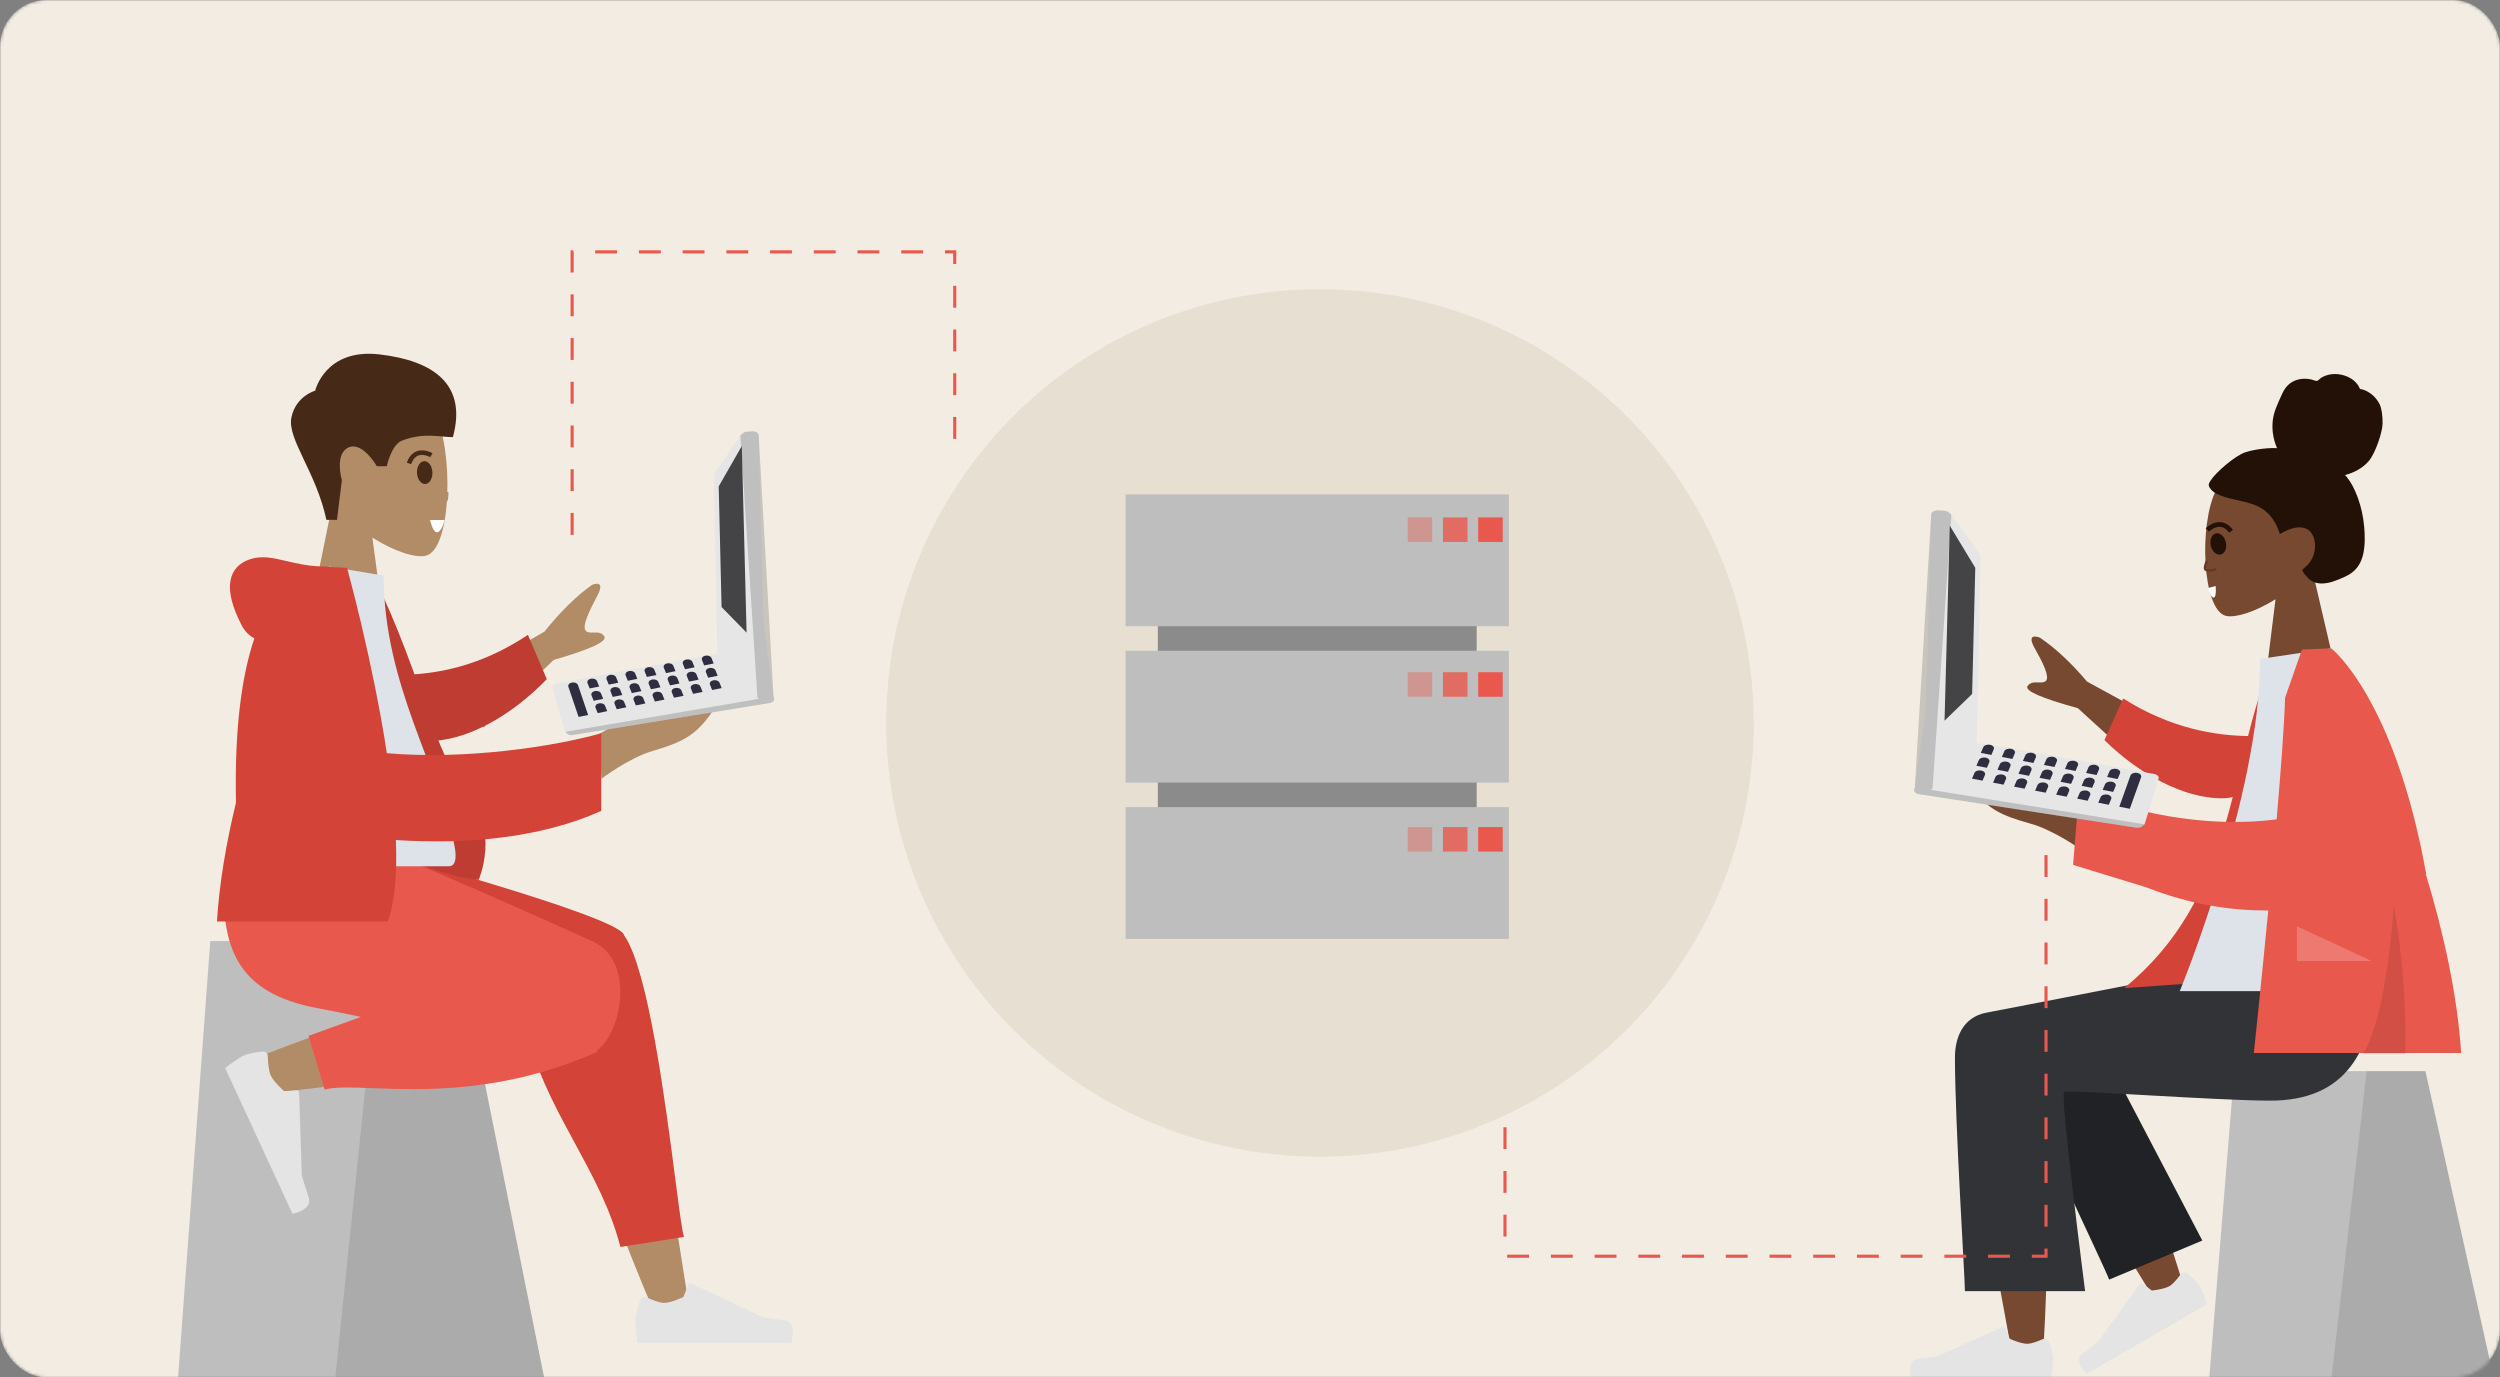<svg width="804" height="443" viewBox="0 0 804 443" fill="none" xmlns="http://www.w3.org/2000/svg">
<rect x="0" y="0" width="804" height="443" fill="#808080" stroke="none"/>
<mask id="mask0_2313_40467" style="mask-type:alpha" maskUnits="userSpaceOnUse" x="0" y="0" width="804" height="443">
<rect width="804" height="443" rx="15" fill="white"/>
</mask>
<g mask="url(#mask0_2313_40467)">
<rect width="804" height="443" rx="15" fill="#F2ECE2"/>
<circle cx="424.5" cy="232.5" r="139.5" fill="#E7DFD1"/>
<path fill-rule="evenodd" clip-rule="evenodd" d="M780.013 344.467H718.542L710.487 443.246H801.992L780.013 344.467Z" fill="#BEBEBE"/>
<path fill-rule="evenodd" clip-rule="evenodd" d="M780.013 344.467H761.107L749.791 443.246H801.992L780.013 344.467Z" fill="black" fill-opacity="0.1"/>
<path fill-rule="evenodd" clip-rule="evenodd" d="M684.763 364.037C691.671 378.703 702.465 414.307 702.465 414.307L693.301 418.498C693.301 418.498 670.051 381.074 655.841 355.49C656.503 361.249 657.177 367.733 657.802 374.549C659.283 390.696 657.803 425.582 657.006 435.66C656.506 441.993 647.91 440.666 647.107 435.643C646.971 434.792 646.418 431.806 645.591 427.349C641.539 405.497 630.932 348.305 630.913 334.301C630.906 328.666 641.902 323.604 648.456 327.544C652.958 322.735 661.478 319.963 666.372 327.907C669.484 332.957 676.878 347.295 684.763 364.037Z" fill="#784931"/>
<path fill-rule="evenodd" clip-rule="evenodd" d="M708.264 398.955L670.362 326.533C662.827 314.399 641.702 329.003 644.271 336.04C650.105 352.018 676.567 406.76 678.305 411.52L708.264 398.955Z" fill="#212225"/>
<path fill-rule="evenodd" clip-rule="evenodd" d="M701.255 409.871C701.779 409.153 702.796 408.982 703.477 409.553C704.779 410.646 706.7 412.369 707.386 413.559C708.462 415.425 709.906 419.364 709.906 419.364C707.743 420.614 671.039 441.829 671.039 441.829C671.039 441.829 666.633 437.691 669.666 435.404C672.7 433.118 674.673 431.548 674.673 431.548L688.11 413.013C688.361 412.667 688.849 412.596 689.187 412.857L692.005 415.029C692.005 415.029 695.841 414.694 697.73 413.602C698.9 412.926 700.333 411.136 701.255 409.871Z" fill="#E4E4E4"/>
<path fill-rule="evenodd" clip-rule="evenodd" d="M656.891 430.694C657.704 430.334 658.671 430.696 658.975 431.531C659.557 433.13 660.359 435.583 660.359 436.957C660.359 439.112 659.642 443.245 659.642 443.245C657.145 443.245 614.763 443.245 614.763 443.245C614.763 443.245 613.014 437.456 616.783 436.994C620.552 436.532 623.045 436.16 623.045 436.16L643.939 426.835C644.329 426.661 644.787 426.844 644.949 427.239L646.305 430.531C646.305 430.531 649.794 432.16 651.975 432.16C653.326 432.16 655.46 431.328 656.891 430.694Z" fill="#E4E4E4"/>
<path fill-rule="evenodd" clip-rule="evenodd" d="M628.712 340.032C628.712 361.196 631.908 410.561 631.915 415.221H670.572C670.572 415.221 662.428 351.829 663.807 351.117C665.186 350.405 713.529 353.967 730.071 353.967C753.925 353.967 763.793 338.907 764.594 311.01H717.34C707.719 312.041 657.533 322.174 638.896 325.658C630.916 327.15 628.712 334.203 628.712 340.032Z" fill="#323337"/>
<path fill-rule="evenodd" clip-rule="evenodd" d="M731.811 192.708C725.317 196.77 718.902 198.79 715.861 198.063C708.239 196.24 707.064 168.533 712.748 157.505C718.432 146.476 748.537 141.194 750.431 162.819C751.089 170.323 748.044 177.083 743.47 182.636L752.513 221.454L728.193 221.872L731.811 192.708Z" fill="#784931"/>
<path fill-rule="evenodd" clip-rule="evenodd" d="M722.146 145.438C725.452 144.369 730.27 143.943 732.303 144.14C731.101 141.398 730.59 138.33 730.912 135.328C731.225 132.411 732.485 129.91 733.645 127.292C734.18 126.086 734.789 124.884 735.711 123.952C736.651 123.003 737.851 122.367 739.114 122.051C740.408 121.728 741.766 121.73 743.071 121.98C743.648 122.091 744.169 122.345 744.736 122.481C745.316 122.621 745.59 122.255 746.003 121.885C746.999 120.993 748.473 120.536 749.749 120.359C751.18 120.162 752.673 120.352 754.049 120.799C755.388 121.235 756.68 121.957 757.662 123.025C758.099 123.5 758.497 124.043 758.761 124.645C758.869 124.892 758.888 125.039 759.139 125.126C759.37 125.206 759.639 125.204 759.878 125.28C762.188 126.017 764.181 127.755 765.289 130.011C765.936 131.327 766.271 133.658 766.235 136.277C766.199 138.897 763.949 145.769 761.777 148.299C759.839 150.557 756.958 152.075 754.165 152.766C756.063 154.858 757.348 157.491 758.31 160.175C759.356 163.09 760.024 166.126 760.305 169.227C760.572 172.172 760.646 175.291 760.003 178.19C759.401 180.9 758.054 183.139 755.765 184.583C754.717 185.245 753.585 185.748 752.446 186.21C751.324 186.665 750.197 187.107 749.018 187.372C746.786 187.873 744.203 187.838 742.447 186.087C741.814 185.456 741.117 184.662 740.649 183.886C740.481 183.606 740.38 183.424 740.573 183.145C740.805 182.811 741.185 182.551 741.485 182.288C743.199 180.786 744.242 178.802 744.474 176.461C744.708 174.087 744.018 171.039 741.693 170.045C738.822 168.817 735.71 170.336 733.202 171.746C732.061 167.973 729.792 164.597 726.299 162.917C722.433 161.059 718.032 160.909 714.065 159.326C713.032 158.914 711.978 158.443 711.208 157.58C710.885 157.219 710.507 156.75 710.373 156.267C710.196 155.634 710.598 155.093 710.907 154.591C712.546 151.932 718.84 146.507 722.146 145.438Z" fill="#231107"/>
<path d="M715.824 174.361C715.387 172.485 713.95 171.219 712.614 171.535C711.277 171.85 710.548 173.626 710.984 175.502C711.42 177.379 712.857 178.644 714.193 178.328C715.53 178.013 716.26 176.237 715.824 174.361Z" fill="#231107"/>
<path d="M709.886 170.429C709.886 170.429 714.109 166.194 717.508 170.852" stroke="#231107" stroke-width="1.518" stroke-miterlimit="10"/>
<path d="M712.774 183.032C712.774 183.032 710.076 183.928 709.249 183.152C708.716 182.64 709.769 180.335 709.769 180.335" stroke="#643822" stroke-width="0.759" stroke-miterlimit="10"/>
<path d="M710.074 189.147L712.541 188.44C712.541 188.44 712.865 191.619 712.125 192.092C711.103 192.759 710.074 189.147 710.074 189.147Z" fill="white"/>
<path fill-rule="evenodd" clip-rule="evenodd" d="M671.184 219.198L701.977 235.998L690.605 248.156L668.23 227.748C656.443 224.512 651.053 222.145 652.059 220.647C652.908 219.383 654.276 219.427 655.537 219.468C656.519 219.499 657.435 219.528 657.989 218.936C659.255 217.583 656.84 212.853 654.357 208.462C651.873 204.071 654.529 204.453 656.048 205.084C661.018 208.436 666.063 213.14 671.184 219.198ZM656.561 252.354L670.087 259.756L669.316 273.278C669.316 273.278 660.556 266.979 653.019 264.886C643.409 262.217 639.521 260.178 634.825 254.218C632.313 251.029 630.18 244.618 632.572 242.53C633.489 241.729 636.908 243.621 640.395 245.552C643.053 247.023 645.752 248.517 647.414 248.858C649.652 249.317 649.39 246.427 649.181 244.118C649.03 242.461 648.907 241.103 649.754 241.496C653.714 241.563 656.561 252.354 656.561 252.354Z" fill="#784931"/>
<path fill-rule="evenodd" clip-rule="evenodd" d="M723.332 236.718C712.547 236.604 698.164 234.335 682.817 224.631L676.79 238.02C687.376 248.485 702.26 257.083 715.275 256.719C725.531 256.432 730.773 244.074 723.332 236.718Z" fill="#D44338"/>
<path fill-rule="evenodd" clip-rule="evenodd" d="M738.996 213.72L730.639 212.286C716.252 248.228 718.983 288.403 683.131 317.776L724.205 314.877C760.052 273.052 740.315 258.198 738.996 213.72Z" fill="#D44338"/>
<path fill-rule="evenodd" clip-rule="evenodd" d="M775.43 318.741H701.014C701.014 318.741 726.875 255.862 726.875 211.911L749.322 208.567C766.964 236.94 771.946 271.873 775.43 318.741Z" fill="#DDE3E9"/>
<path fill-rule="evenodd" clip-rule="evenodd" d="M749.811 208.567C749.811 208.567 770.11 224.515 780.257 281.051C780.214 281.069 780.171 281.087 780.127 281.105C785.918 300.105 790.274 320.011 791.516 338.655H724.832C724.832 338.655 727.09 317.545 729.473 292.801C717.499 292.895 704.339 290.929 690.379 285.4L666.701 278.152L668.634 254.474C684.428 260.644 708.068 266.606 732.167 263.496C733.53 247.757 734.614 233.26 734.883 224.394L740.308 208.893C740.308 208.893 745.689 208.657 748.319 208.567H749.784C749.787 208.572 749.79 208.577 749.793 208.582L749.811 208.567Z" fill="#E8584D"/>
<path fill-rule="evenodd" clip-rule="evenodd" d="M773.537 339.036C773.926 321.881 772.404 305.773 769.865 291.197C768.538 308.493 765.762 329.306 759.967 339.036H773.537Z" fill="black" fill-opacity="0.1"/>
<path fill-rule="evenodd" clip-rule="evenodd" d="M762.754 309.076L738.7 297.894V309.076H762.754Z" fill="white" fill-opacity="0.2"/>
<path d="M692.754 248.912L645.868 240.505L641.74 239.849L638.796 239.381L635.366 238.837L635.339 238.833C634.84 238.757 634.317 238.815 633.882 238.995L616.473 252.983C616.316 253.048 616.177 253.132 616.064 253.23C616.017 253.255 615.975 253.284 615.94 253.317C615.747 253.493 615.622 253.698 615.575 253.914C615.529 254.13 615.563 254.351 615.673 254.556C615.784 254.762 615.968 254.946 616.21 255.092C616.452 255.239 616.743 255.343 617.06 255.396L687.003 266.183C687.366 266.238 687.744 266.223 688.095 266.14C688.445 266.057 688.753 265.909 688.984 265.714L689.694 265.098L693.564 252.607L693.839 250.985C694.015 250.835 694.139 250.661 694.202 250.475C694.315 250.139 694.226 249.787 693.955 249.495C693.684 249.202 693.253 248.993 692.754 248.912V248.912Z" fill="#E6E6E6"/>
<path opacity="0.17" d="M689.695 265.098L688.981 265.716C688.751 265.911 688.444 266.058 688.094 266.141C687.745 266.224 687.368 266.239 687.006 266.185L617.06 255.397C616.744 255.345 616.452 255.241 616.21 255.094C615.969 254.948 615.784 254.764 615.674 254.559C615.563 254.353 615.53 254.133 615.577 253.917C615.624 253.701 615.749 253.496 615.942 253.32C615.976 253.287 616.017 253.257 616.064 253.232L689.695 265.098Z" fill="black"/>
<path d="M635.709 238.746L636.975 178.99C637.028 178.63 636.865 178.271 636.523 177.991L627.561 165.491L626.63 164.733C626.284 164.456 625.789 164.28 625.252 164.245L623.301 164.123C622.764 164.087 622.228 164.196 621.81 164.426C621.393 164.656 621.129 164.987 621.076 165.347V165.347L619.319 228.574L619.318 228.578L618.447 234.666L617.416 241.895L617.413 241.904L615.803 253.152C615.773 253.344 615.805 253.539 615.898 253.722C615.991 253.905 616.142 254.072 616.341 254.212C616.535 254.354 616.772 254.467 617.036 254.543C617.3 254.618 617.585 254.656 617.873 254.652L619.142 254.635C619.629 254.626 620.096 254.503 620.46 254.286L621.17 253.859L621.499 253.658L635.036 239.634C635.42 239.406 635.661 239.089 635.709 238.746V238.746Z" fill="#E6E6E6"/>
<path opacity="0.17" d="M627.566 165.491L621.509 253.661L621.178 253.859L620.471 254.285C620.106 254.502 619.639 254.626 619.152 254.634L617.881 254.651C617.593 254.654 617.308 254.617 617.044 254.541C616.779 254.465 616.542 254.353 616.346 254.212C616.151 254.07 616.002 253.903 615.91 253.72C615.818 253.538 615.784 253.344 615.811 253.152L621.088 165.35C621.139 164.989 621.402 164.657 621.819 164.427C622.236 164.197 622.772 164.087 623.31 164.121L625.264 164.246C625.53 164.263 625.788 164.314 626.023 164.398C626.258 164.482 626.466 164.597 626.635 164.735L627.566 165.491Z" fill="black"/>
<path d="M627.054 169.055L635.25 182.614L634.236 223.175L625.362 231.775L627.054 169.055Z" fill="#444447"/>
<path d="M687.348 248.554C687.797 248.64 688.176 248.842 688.403 249.115C688.63 249.388 688.685 249.71 688.558 250.011L684.947 260.096L681.564 259.45L685.174 249.365C685.302 249.065 685.603 248.81 686.011 248.658C686.418 248.506 686.899 248.469 687.348 248.554V248.554Z" fill="#2F2E41"/>
<path d="M680.582 247.263C681.031 247.349 681.41 247.551 681.637 247.824C681.864 248.097 681.92 248.419 681.792 248.72L681.022 250.534L677.638 249.888L678.409 248.074C678.537 247.774 678.838 247.519 679.245 247.367C679.653 247.215 680.134 247.178 680.582 247.263Z" fill="#2F2E41"/>
<path d="M673.821 245.973C674.269 246.058 674.649 246.26 674.875 246.533C675.102 246.806 675.158 247.129 675.031 247.429L674.26 249.243L670.876 248.597L671.647 246.784C671.775 246.483 672.076 246.229 672.483 246.077C672.891 245.925 673.372 245.887 673.821 245.973V245.973Z" fill="#2F2E41"/>
<path d="M667.051 244.679C667.5 244.765 667.879 244.966 668.106 245.239C668.333 245.513 668.389 245.835 668.261 246.136L667.49 247.949L664.107 247.304L664.878 245.49C665.006 245.189 665.306 244.935 665.714 244.783C666.121 244.631 666.602 244.594 667.051 244.679V244.679Z" fill="#2F2E41"/>
<path d="M660.282 243.388C660.73 243.474 661.11 243.676 661.336 243.949C661.563 244.222 661.619 244.544 661.491 244.845L660.721 246.659L657.337 246.013L658.108 244.199C658.236 243.899 658.537 243.644 658.944 243.492C659.352 243.34 659.833 243.303 660.282 243.388V243.388Z" fill="#2F2E41"/>
<path d="M653.516 242.099C653.964 242.185 654.344 242.386 654.571 242.659C654.798 242.932 654.853 243.255 654.726 243.555L653.955 245.369L650.572 244.724L651.342 242.91C651.47 242.609 651.771 242.355 652.179 242.203C652.586 242.051 653.067 242.013 653.516 242.099Z" fill="#2F2E41"/>
<path d="M646.75 240.807C647.199 240.893 647.578 241.094 647.805 241.367C648.032 241.64 648.088 241.963 647.96 242.263L647.19 244.077L643.806 243.432L644.577 241.618C644.705 241.317 645.006 241.063 645.413 240.911C645.821 240.759 646.302 240.721 646.75 240.807V240.807Z" fill="#2F2E41"/>
<path d="M639.981 239.515C640.429 239.6 640.809 239.802 641.036 240.075C641.262 240.348 641.318 240.67 641.191 240.971L640.42 242.785L637.037 242.139L637.807 240.325C637.935 240.025 638.236 239.771 638.644 239.619C639.051 239.466 639.532 239.429 639.981 239.515V239.515Z" fill="#2F2E41"/>
<path d="M679.16 251.4C679.609 251.486 679.988 251.687 680.215 251.96C680.442 252.233 680.498 252.556 680.37 252.856L679.6 254.67L676.216 254.025L676.987 252.211C677.115 251.91 677.416 251.656 677.823 251.504C678.231 251.352 678.712 251.314 679.16 251.4V251.4Z" fill="#2F2E41"/>
<path d="M672.395 250.106C672.843 250.192 673.223 250.394 673.45 250.667C673.677 250.94 673.732 251.262 673.605 251.563L672.834 253.377L669.451 252.731L670.221 250.917C670.349 250.617 670.65 250.363 671.058 250.21C671.465 250.058 671.946 250.021 672.395 250.106Z" fill="#2F2E41"/>
<path d="M665.629 248.816C666.078 248.901 666.457 249.103 666.684 249.376C666.911 249.649 666.967 249.971 666.839 250.272L666.068 252.086L662.685 251.44L663.456 249.627C663.584 249.326 663.884 249.072 664.292 248.92C664.7 248.768 665.18 248.73 665.629 248.816Z" fill="#2F2E41"/>
<path d="M658.863 247.526C659.312 247.612 659.692 247.814 659.918 248.087C660.145 248.36 660.201 248.682 660.074 248.983L659.303 250.797L655.919 250.151L656.69 248.337C656.818 248.037 657.119 247.782 657.526 247.63C657.934 247.478 658.415 247.441 658.863 247.526Z" fill="#2F2E41"/>
<path d="M652.098 246.233C652.547 246.318 652.926 246.52 653.153 246.793C653.38 247.066 653.435 247.389 653.308 247.689L652.537 249.503L649.154 248.858L649.924 247.044C650.052 246.743 650.353 246.489 650.761 246.337C651.168 246.185 651.649 246.147 652.098 246.233V246.233Z" fill="#2F2E41"/>
<path d="M645.332 244.942C645.781 245.028 646.16 245.229 646.387 245.502C646.614 245.775 646.67 246.098 646.542 246.398L645.772 248.212L642.388 247.567L643.159 245.753C643.287 245.452 643.588 245.198 643.995 245.046C644.403 244.894 644.884 244.856 645.332 244.942V244.942Z" fill="#2F2E41"/>
<path d="M638.559 243.651C639.007 243.737 639.387 243.939 639.614 244.212C639.841 244.485 639.896 244.807 639.769 245.108L638.998 246.922L635.615 246.276L636.385 244.462C636.513 244.162 636.814 243.907 637.222 243.755C637.629 243.603 638.11 243.566 638.559 243.651Z" fill="#2F2E41"/>
<path d="M677.742 255.534C678.191 255.619 678.57 255.821 678.797 256.094C679.024 256.367 679.08 256.69 678.952 256.99L678.182 258.804L674.798 258.159L675.569 256.345C675.697 256.044 675.998 255.79 676.405 255.638C676.813 255.486 677.294 255.448 677.742 255.534V255.534Z" fill="#2F2E41"/>
<path d="M670.977 254.242C671.425 254.327 671.805 254.529 672.032 254.802C672.259 255.075 672.314 255.398 672.187 255.698L671.416 257.512L668.033 256.867L668.803 255.053C668.931 254.752 669.232 254.498 669.64 254.346C670.047 254.194 670.528 254.156 670.977 254.242V254.242Z" fill="#2F2E41"/>
<path d="M664.211 252.952C664.66 253.038 665.039 253.239 665.266 253.513C665.493 253.786 665.549 254.108 665.421 254.409L664.65 256.223L661.267 255.577L662.038 253.763C662.166 253.462 662.466 253.208 662.874 253.056C663.282 252.904 663.763 252.867 664.211 252.952Z" fill="#2F2E41"/>
<path d="M657.442 251.66C657.89 251.746 658.27 251.947 658.497 252.221C658.723 252.494 658.779 252.816 658.652 253.117L657.881 254.931L654.498 254.285L655.268 252.471C655.396 252.17 655.697 251.916 656.104 251.764C656.512 251.612 656.993 251.575 657.442 251.66Z" fill="#2F2E41"/>
<path d="M650.676 250.369C651.125 250.455 651.504 250.657 651.731 250.93C651.958 251.203 652.014 251.525 651.886 251.826L651.115 253.64L647.732 252.994L648.503 251.18C648.631 250.88 648.931 250.625 649.339 250.473C649.746 250.321 650.227 250.284 650.676 250.369V250.369Z" fill="#2F2E41"/>
<path d="M643.91 249.077C644.359 249.163 644.738 249.364 644.965 249.637C645.192 249.911 645.248 250.233 645.12 250.534L644.35 252.347L640.966 251.702L641.737 249.888C641.865 249.587 642.166 249.333 642.573 249.181C642.981 249.029 643.462 248.992 643.91 249.077Z" fill="#2F2E41"/>
<path d="M637.141 247.786C637.589 247.872 637.969 248.074 638.196 248.347C638.423 248.62 638.478 248.942 638.351 249.243L637.58 251.057L634.197 250.411L634.967 248.597C635.095 248.297 635.396 248.042 635.804 247.89C636.211 247.738 636.692 247.701 637.141 247.786V247.786Z" fill="#2F2E41"/>
<path d="M474.896 170.834H372.352V290.141H474.896V170.834Z" fill="#8B8B8B"/>
<path d="M485.251 159H362V201.398H485.251V159Z" fill="#BEBEBE"/>
<path d="M485.251 209.286H362V251.684H485.251V209.286Z" fill="#BEBEBE"/>
<path d="M485.251 259.57H362V301.968H485.251V259.57Z" fill="#BEBEBE"/>
<path opacity="0.4" d="M460.603 166.397H452.715V174.285H460.603V166.397Z" fill="#E8584D"/>
<path opacity="0.8" d="M471.943 166.397H464.055V174.285H471.943V166.397Z" fill="#E8584D"/>
<path d="M483.283 166.397H475.395V174.285H483.283V166.397Z" fill="#E8584D"/>
<path opacity="0.4" d="M460.603 216.189H452.715V224.077H460.603V216.189Z" fill="#E8584D"/>
<path opacity="0.8" d="M471.943 216.189H464.055V224.077H471.943V216.189Z" fill="#E8584D"/>
<path d="M483.283 216.189H475.395V224.077H483.283V216.189Z" fill="#E8584D"/>
<path opacity="0.4" d="M460.603 265.979H452.715V273.867H460.603V265.979Z" fill="#E8584D"/>
<path opacity="0.8" d="M471.943 265.979H464.055V273.867H471.943V265.979Z" fill="#E8584D"/>
<path d="M483.283 265.979H475.395V273.867H483.283V265.979Z" fill="#E8584D"/>
<path fill-rule="evenodd" clip-rule="evenodd" d="M146.701 302.637H67.631L57.27 442.95H174.973L146.701 302.637Z" fill="#BEBEBE"/>
<path fill-rule="evenodd" clip-rule="evenodd" d="M146.701 302.637H122.382L107.827 442.95H174.973L146.701 302.637Z" fill="black" fill-opacity="0.1"/>
<path fill-rule="evenodd" clip-rule="evenodd" d="M175.092 203.137L144.086 220.999L155.536 233.926L178.066 212.228C189.934 208.788 195.362 206.271 194.349 204.677C193.494 203.334 192.117 203.381 190.847 203.424C189.859 203.457 188.936 203.488 188.378 202.858C187.104 201.42 189.535 196.391 192.035 191.722C194.536 187.053 191.862 187.459 190.333 188.131C185.329 191.694 180.248 196.696 175.092 203.137ZM206.27 228.201L192.65 236.071L193.426 250.448C193.426 250.448 202.247 243.751 209.836 241.525C219.512 238.688 223.427 236.52 228.156 230.183C230.686 226.792 232.833 219.976 230.425 217.756C229.501 216.904 226.059 218.916 222.547 220.969C219.871 222.533 217.154 224.121 215.48 224.484C213.226 224.972 213.49 221.9 213.701 219.444C213.852 217.683 213.976 216.239 213.123 216.656C209.136 216.728 206.27 228.201 206.27 228.201Z" fill="#B28B67"/>
<path fill-rule="evenodd" clip-rule="evenodd" d="M128.985 217.023C139.845 216.902 154.327 214.489 169.78 204.172L175.849 218.407C165.19 229.534 150.202 238.676 137.098 238.289C126.77 237.984 121.492 224.844 128.985 217.023Z" fill="#BF3C33"/>
<path fill-rule="evenodd" clip-rule="evenodd" d="M188.287 362.123C191.546 374.172 199.665 397.008 210.892 423.233L221.559 419.948C212.227 359.601 204.459 319.648 200.01 307.488C197.071 299.454 174.831 300.395 177.39 316.561C178.462 323.341 182.707 341.493 188.287 362.123ZM144.441 319.381C127.044 323.185 90.973 336.633 80.672 340.93C74.199 343.631 78.372 352.79 83.895 351.989C84.83 351.853 88.139 351.462 93.075 350.88C108.933 349.007 141.588 345.151 166.355 341.389C179.397 339.408 172.381 313.625 158.841 316.354C154.285 317.272 149.44 318.287 144.441 319.381Z" fill="#B28B67"/>
<path fill-rule="evenodd" clip-rule="evenodd" d="M200.69 300.678C198.911 294.552 118.06 272.807 118.06 272.807H111.434V279.324L167.148 309.259C167.074 310.225 167.12 311.246 167.299 312.322C166.897 334.514 175.896 351.093 184.805 367.507C190.632 378.241 196.42 388.904 199.515 401.021L219.985 397.798C219.389 396.188 218.446 388.931 217.157 379.009C213.906 353.99 208.454 312.026 200.805 300.924C200.779 300.885 200.751 300.846 200.723 300.807C200.714 300.764 200.703 300.721 200.69 300.678Z" fill="#D44338"/>
<path fill-rule="evenodd" clip-rule="evenodd" d="M116.062 327.037C110.964 325.96 106.269 324.999 102.252 324.255C76.305 319.452 68.739 304.792 73.213 272.807H121.02C128.829 275.175 169.414 293.138 190.471 302.693C204.408 309.016 200.014 331.813 192.122 337.745C192.079 338.109 191.937 338.356 191.684 338.467C161.761 351.557 136.244 350.58 119.859 349.953C112.996 349.69 107.735 349.489 104.423 350.408L99.233 333.13L116.062 327.037Z" fill="#E8584D"/>
<path fill-rule="evenodd" clip-rule="evenodd" d="M86.12 339.611C86.096 338.75 85.406 338.074 84.576 338.162C82.728 338.356 79.693 338.772 78.265 339.507C76.135 340.603 72.394 343.456 72.394 343.456C73.6 346.064 94.058 390.337 94.058 390.337C94.058 390.337 100.626 389.218 99.263 385.046C97.9 380.874 97.065 378.08 97.065 378.08L96.193 351.352C96.179 350.938 95.843 350.623 95.442 350.65L91.402 350.918C91.402 350.918 88.107 348.103 87.054 345.824C86.361 344.324 86.17 341.421 86.12 339.611Z" fill="#E4E4E4"/>
<path fill-rule="evenodd" clip-rule="evenodd" d="M207.978 417.228C207.177 416.849 206.207 417.211 205.915 418.047C205.271 419.89 204.312 422.91 204.312 424.57C204.312 427.071 205.102 431.871 205.102 431.871C207.852 431.871 254.521 431.871 254.521 431.871C254.521 431.871 256.447 425.149 252.297 424.613C248.147 424.077 245.402 423.645 245.402 423.645L222.321 412.785C221.936 412.604 221.477 412.787 221.322 413.184L219.789 417.11C219.789 417.11 215.947 419.002 213.545 419.002C212.008 419.002 209.55 417.971 207.978 417.228Z" fill="#E4E4E4"/>
<path fill-rule="evenodd" clip-rule="evenodd" d="M119.76 172.89C126.845 177.397 133.805 179.574 137.072 178.685C145.266 176.456 146.02 144.818 139.68 132.345C133.34 119.873 100.747 114.436 99.104 139.149C98.534 147.726 101.947 155.381 106.989 161.627L97.949 206.095H124.207L119.76 172.89Z" fill="#B28B67"/>
<path fill-rule="evenodd" clip-rule="evenodd" d="M104.969 167.188C101.673 151.713 92.284 141.165 93.718 134.248C95.152 127.331 101.362 125.645 101.362 125.645C101.362 125.645 104.573 111.933 122.077 113.98C139.581 116.028 150.265 123.7 145.651 140.583C141.41 140.583 136.29 138.964 129.21 141.738C125.841 143.058 124.39 149.925 124.39 149.925H121.191C121.191 149.925 116.534 141.776 112.006 143.936C107.479 146.096 109.948 154.429 109.948 154.429L108.372 167.188H104.969Z" fill="#472918"/>
<path d="M134.102 152.107C134.005 150.079 135.037 148.38 136.406 148.312C137.776 148.244 138.965 149.832 139.062 151.859C139.159 153.886 138.128 155.585 136.758 155.654C135.389 155.722 134.2 154.134 134.102 152.107Z" fill="#472918"/>
<path d="M138.726 146.395C138.726 146.395 133.508 143.33 131.526 149.036" stroke="#472918" stroke-width="1.472" stroke-miterlimit="10"/>
<path d="M138.969 161.756C138.969 161.756 142.622 161.937 143.42 161.14C143.934 160.615 143.846 158.207 143.846 158.207" stroke="#B28B67" stroke-width="0.736" stroke-miterlimit="10"/>
<path d="M143 167.225H138.309C138.309 167.225 139.107 170.864 140.295 171.154C141.945 171.57 143 167.225 143 167.225Z" fill="white"/>
<path fill-rule="evenodd" clip-rule="evenodd" d="M113.38 186.688L120.276 185.434C136.842 220.095 139.033 241.365 149.985 254.312C160.938 267.259 153.928 282.98 153.928 282.98C99.522 275.837 112.292 225.608 113.38 186.688Z" fill="#BF3C33"/>
<path fill-rule="evenodd" clip-rule="evenodd" d="M83.32 278.585C83.32 278.585 124.795 278.585 144.336 278.585C147.124 278.585 146.599 274.316 146.196 272.161C141.544 247.299 123.386 220.498 123.386 185.106L105.787 182.179C91.229 207.007 86.195 237.574 83.32 278.585Z" fill="#DDE3E9"/>
<path fill-rule="evenodd" clip-rule="evenodd" d="M75.886 258.158C75.365 233.292 77.978 216.549 81.812 205.281C80.196 204.473 78.79 203.147 77.737 201.132C71.304 188.823 73.627 182.047 80.502 179.819C84.282 178.594 87.838 179.43 92.094 180.431C95.358 181.199 99.034 182.063 103.54 182.169C104.08 182.146 104.402 182.175 104.453 182.18C104.455 182.18 104.458 182.18 104.46 182.18C104.937 182.18 105.372 182.214 105.766 182.278L111.61 182.632C111.61 182.632 119.82 212.139 124.412 242.232C149.905 244.415 178.115 240.099 193.361 235.818V260.787C173.259 269.8 149.146 271.569 127.313 270.159C127.733 280.678 127.078 289.943 124.689 296.345H69.766C70.539 283.975 72.778 270.972 75.886 258.158Z" fill="#D44338"/>
<path d="M179.001 219.855L221.509 211.811L225.251 211.183L227.92 210.735L231.03 210.215L231.055 210.211C231.507 210.138 231.981 210.194 232.375 210.366L248.159 223.751C248.302 223.814 248.427 223.894 248.53 223.987C248.573 224.012 248.61 224.04 248.642 224.071C248.817 224.239 248.93 224.436 248.973 224.643C249.015 224.849 248.984 225.06 248.884 225.257C248.784 225.453 248.617 225.63 248.397 225.77C248.178 225.91 247.914 226.01 247.627 226.06L184.214 236.382C183.886 236.435 183.543 236.421 183.225 236.341C182.908 236.262 182.628 236.121 182.419 235.934L181.776 235.344L178.266 223.392L178.017 221.84C177.857 221.696 177.745 221.53 177.688 221.352C177.586 221.03 177.666 220.693 177.912 220.414C178.157 220.134 178.548 219.933 179.001 219.855V219.855Z" fill="#E6E6E6"/>
<path opacity="0.17" d="M181.777 235.345L182.425 235.936C182.633 236.123 182.912 236.264 183.229 236.343C183.546 236.422 183.888 236.437 184.215 236.385L247.63 226.062C247.917 226.012 248.181 225.912 248.401 225.772C248.62 225.632 248.787 225.456 248.887 225.26C248.987 225.063 249.017 224.852 248.975 224.646C248.932 224.439 248.819 224.243 248.644 224.074C248.613 224.043 248.576 224.014 248.533 223.991L181.777 235.345Z" fill="black"/>
<path d="M230.715 210.128L229.568 152.947C229.519 152.603 229.667 152.259 229.977 151.992L238.102 140.03L238.946 139.305C239.26 139.039 239.709 138.872 240.195 138.837L241.964 138.721C242.451 138.687 242.937 138.791 243.316 139.011C243.694 139.231 243.933 139.548 243.981 139.893V139.893L245.574 200.395L245.576 200.399L246.365 206.224L247.3 213.142L247.303 213.151L248.762 223.914C248.79 224.098 248.76 224.284 248.676 224.459C248.592 224.634 248.454 224.794 248.274 224.928C248.098 225.064 247.883 225.172 247.644 225.244C247.405 225.317 247.146 225.352 246.886 225.349L245.735 225.332C245.294 225.324 244.87 225.206 244.54 224.999L243.896 224.59L243.598 224.398L231.325 210.978C230.977 210.76 230.758 210.456 230.715 210.128V210.128Z" fill="#E6E6E6"/>
<path opacity="0.17" d="M238.105 140.03L243.597 224.4L243.897 224.59L244.539 224.998C244.869 225.206 245.292 225.324 245.734 225.332L246.887 225.348C247.147 225.351 247.406 225.315 247.646 225.243C247.885 225.17 248.101 225.063 248.278 224.928C248.455 224.792 248.59 224.632 248.673 224.457C248.757 224.283 248.787 224.097 248.763 223.914L243.979 139.895C243.932 139.55 243.694 139.232 243.316 139.012C242.938 138.791 242.452 138.686 241.965 138.719L240.193 138.839C239.952 138.855 239.718 138.904 239.505 138.984C239.292 139.065 239.103 139.174 238.95 139.306L238.105 140.03Z" fill="black"/>
<path d="M238.568 143.439L231.137 156.414L232.056 195.227L240.101 203.456L238.568 143.439Z" fill="#444447"/>
<path d="M183.9 219.515C183.493 219.597 183.149 219.79 182.944 220.051C182.738 220.312 182.687 220.621 182.803 220.909L186.077 230.559L189.144 229.941L185.87 220.291C185.755 220.003 185.482 219.76 185.112 219.614C184.743 219.469 184.307 219.433 183.9 219.515V219.515Z" fill="#2F2E41"/>
<path d="M190.037 218.279C189.63 218.361 189.286 218.554 189.08 218.815C188.875 219.077 188.824 219.385 188.94 219.673L189.638 221.409L192.706 220.791L192.007 219.055C191.891 218.767 191.619 218.524 191.249 218.379C190.88 218.233 190.443 218.197 190.037 218.279Z" fill="#2F2E41"/>
<path d="M196.17 217.043C195.763 217.125 195.419 217.318 195.213 217.58C195.007 217.841 194.957 218.149 195.073 218.437L195.771 220.173L198.839 219.555L198.14 217.819C198.024 217.532 197.751 217.288 197.382 217.143C197.012 216.997 196.576 216.962 196.17 217.043V217.043Z" fill="#2F2E41"/>
<path d="M202.302 215.806C201.896 215.888 201.552 216.081 201.346 216.342C201.14 216.604 201.09 216.912 201.205 217.2L201.904 218.936L204.972 218.318L204.273 216.582C204.157 216.294 203.884 216.051 203.515 215.906C203.145 215.76 202.709 215.724 202.302 215.806V215.806Z" fill="#2F2E41"/>
<path d="M208.439 214.57C208.032 214.652 207.688 214.845 207.483 215.107C207.277 215.368 207.226 215.676 207.342 215.964L208.041 217.7L211.108 217.082L210.41 215.346C210.294 215.059 210.021 214.815 209.651 214.67C209.282 214.524 208.846 214.489 208.439 214.57V214.57Z" fill="#2F2E41"/>
<path d="M214.576 213.336C214.169 213.418 213.825 213.611 213.619 213.873C213.414 214.134 213.363 214.442 213.479 214.73L214.178 216.466L217.245 215.848L216.546 214.112C216.43 213.825 216.158 213.581 215.788 213.436C215.419 213.29 214.983 213.254 214.576 213.336Z" fill="#2F2E41"/>
<path d="M220.709 212.099C220.302 212.181 219.958 212.374 219.752 212.635C219.547 212.897 219.496 213.205 219.612 213.493L220.31 215.228L223.378 214.611L222.679 212.875C222.563 212.587 222.29 212.344 221.921 212.198C221.551 212.053 221.115 212.017 220.709 212.099V212.099Z" fill="#2F2E41"/>
<path d="M226.849 210.863C226.443 210.945 226.099 211.138 225.893 211.4C225.687 211.661 225.637 211.969 225.752 212.257L226.451 213.993L229.518 213.375L228.82 211.639C228.704 211.352 228.431 211.108 228.062 210.963C227.692 210.817 227.256 210.782 226.849 210.863V210.863Z" fill="#2F2E41"/>
<path d="M191.322 222.237C190.915 222.32 190.571 222.512 190.366 222.774C190.16 223.035 190.109 223.343 190.225 223.631L190.924 225.367L193.991 224.749L193.292 223.013C193.176 222.726 192.904 222.482 192.534 222.337C192.165 222.191 191.729 222.156 191.322 222.237V222.237Z" fill="#2F2E41"/>
<path d="M197.455 220.999C197.048 221.081 196.704 221.274 196.498 221.535C196.293 221.796 196.242 222.105 196.358 222.393L197.056 224.128L200.124 223.511L199.425 221.775C199.309 221.487 199.037 221.244 198.667 221.098C198.298 220.953 197.861 220.917 197.455 220.999Z" fill="#2F2E41"/>
<path d="M203.591 219.763C203.185 219.845 202.841 220.038 202.635 220.3C202.429 220.561 202.379 220.869 202.494 221.157L203.193 222.893L206.261 222.275L205.562 220.539C205.446 220.252 205.173 220.008 204.804 219.863C204.434 219.717 203.998 219.681 203.591 219.763Z" fill="#2F2E41"/>
<path d="M209.732 218.53C209.325 218.612 208.981 218.805 208.776 219.067C208.57 219.328 208.519 219.636 208.635 219.924L209.334 221.66L212.401 221.042L211.703 219.306C211.587 219.019 211.314 218.775 210.944 218.63C210.575 218.484 210.139 218.449 209.732 218.53Z" fill="#2F2E41"/>
<path d="M215.861 217.292C215.454 217.374 215.11 217.567 214.905 217.828C214.699 218.089 214.648 218.398 214.764 218.686L215.463 220.421L218.53 219.804L217.831 218.068C217.715 217.78 217.443 217.537 217.073 217.391C216.704 217.246 216.268 217.21 215.861 217.292V217.292Z" fill="#2F2E41"/>
<path d="M221.994 216.058C221.587 216.14 221.243 216.332 221.037 216.594C220.832 216.855 220.781 217.164 220.897 217.451L221.596 219.187L224.663 218.569L223.964 216.834C223.848 216.546 223.576 216.303 223.206 216.157C222.837 216.012 222.401 215.976 221.994 216.058V216.058Z" fill="#2F2E41"/>
<path d="M228.134 214.823C227.728 214.905 227.384 215.098 227.178 215.36C226.972 215.621 226.922 215.929 227.037 216.217L227.736 217.953L230.804 217.335L230.105 215.599C229.989 215.312 229.716 215.068 229.347 214.923C228.977 214.777 228.541 214.741 228.134 214.823Z" fill="#2F2E41"/>
<path d="M192.615 226.193C192.208 226.275 191.864 226.468 191.658 226.729C191.453 226.991 191.402 227.299 191.518 227.587L192.217 229.323L195.284 228.705L194.585 226.969C194.469 226.681 194.197 226.438 193.827 226.293C193.458 226.147 193.022 226.111 192.615 226.193V226.193Z" fill="#2F2E41"/>
<path d="M198.744 224.956C198.337 225.038 197.993 225.231 197.787 225.492C197.582 225.753 197.531 226.062 197.647 226.35L198.346 228.085L201.413 227.467L200.714 225.732C200.598 225.444 200.326 225.201 199.956 225.055C199.587 224.91 199.151 224.874 198.744 224.956V224.956Z" fill="#2F2E41"/>
<path d="M204.877 223.722C204.47 223.804 204.126 223.997 203.92 224.258C203.714 224.519 203.664 224.828 203.78 225.115L204.478 226.851L207.546 226.233L206.847 224.498C206.731 224.21 206.458 223.967 206.089 223.821C205.719 223.676 205.283 223.64 204.877 223.722Z" fill="#2F2E41"/>
<path d="M211.017 222.486C210.611 222.568 210.267 222.761 210.061 223.022C209.855 223.284 209.805 223.592 209.92 223.88L210.619 225.615L213.686 224.998L212.988 223.262C212.872 222.974 212.599 222.731 212.23 222.585C211.86 222.44 211.424 222.404 211.017 222.486Z" fill="#2F2E41"/>
<path d="M217.15 221.25C216.743 221.332 216.399 221.525 216.194 221.786C215.988 222.048 215.937 222.356 216.053 222.644L216.752 224.38L219.819 223.762L219.12 222.026C219.005 221.738 218.732 221.495 218.362 221.35C217.993 221.204 217.557 221.168 217.15 221.25V221.25Z" fill="#2F2E41"/>
<path d="M223.287 220.014C222.88 220.096 222.536 220.289 222.33 220.551C222.125 220.812 222.074 221.12 222.19 221.408L222.888 223.144L225.956 222.526L225.257 220.79C225.141 220.503 224.869 220.259 224.499 220.114C224.13 219.968 223.694 219.933 223.287 220.014Z" fill="#2F2E41"/>
<path d="M229.42 218.78C229.013 218.862 228.669 219.055 228.463 219.317C228.257 219.578 228.207 219.886 228.323 220.174L229.021 221.91L232.089 221.292L231.39 219.556C231.274 219.269 231.001 219.025 230.632 218.88C230.262 218.734 229.826 218.699 229.42 218.78V218.78Z" fill="#2F2E41"/>
<path d="M184 172V81H307.039V142.5" stroke="#E8584D" stroke-dasharray="7.03 7.03"/>
<path d="M658 275V404H484V360" stroke="#E8584D" stroke-dasharray="7.03 7.03"/>
</g>
</svg>
